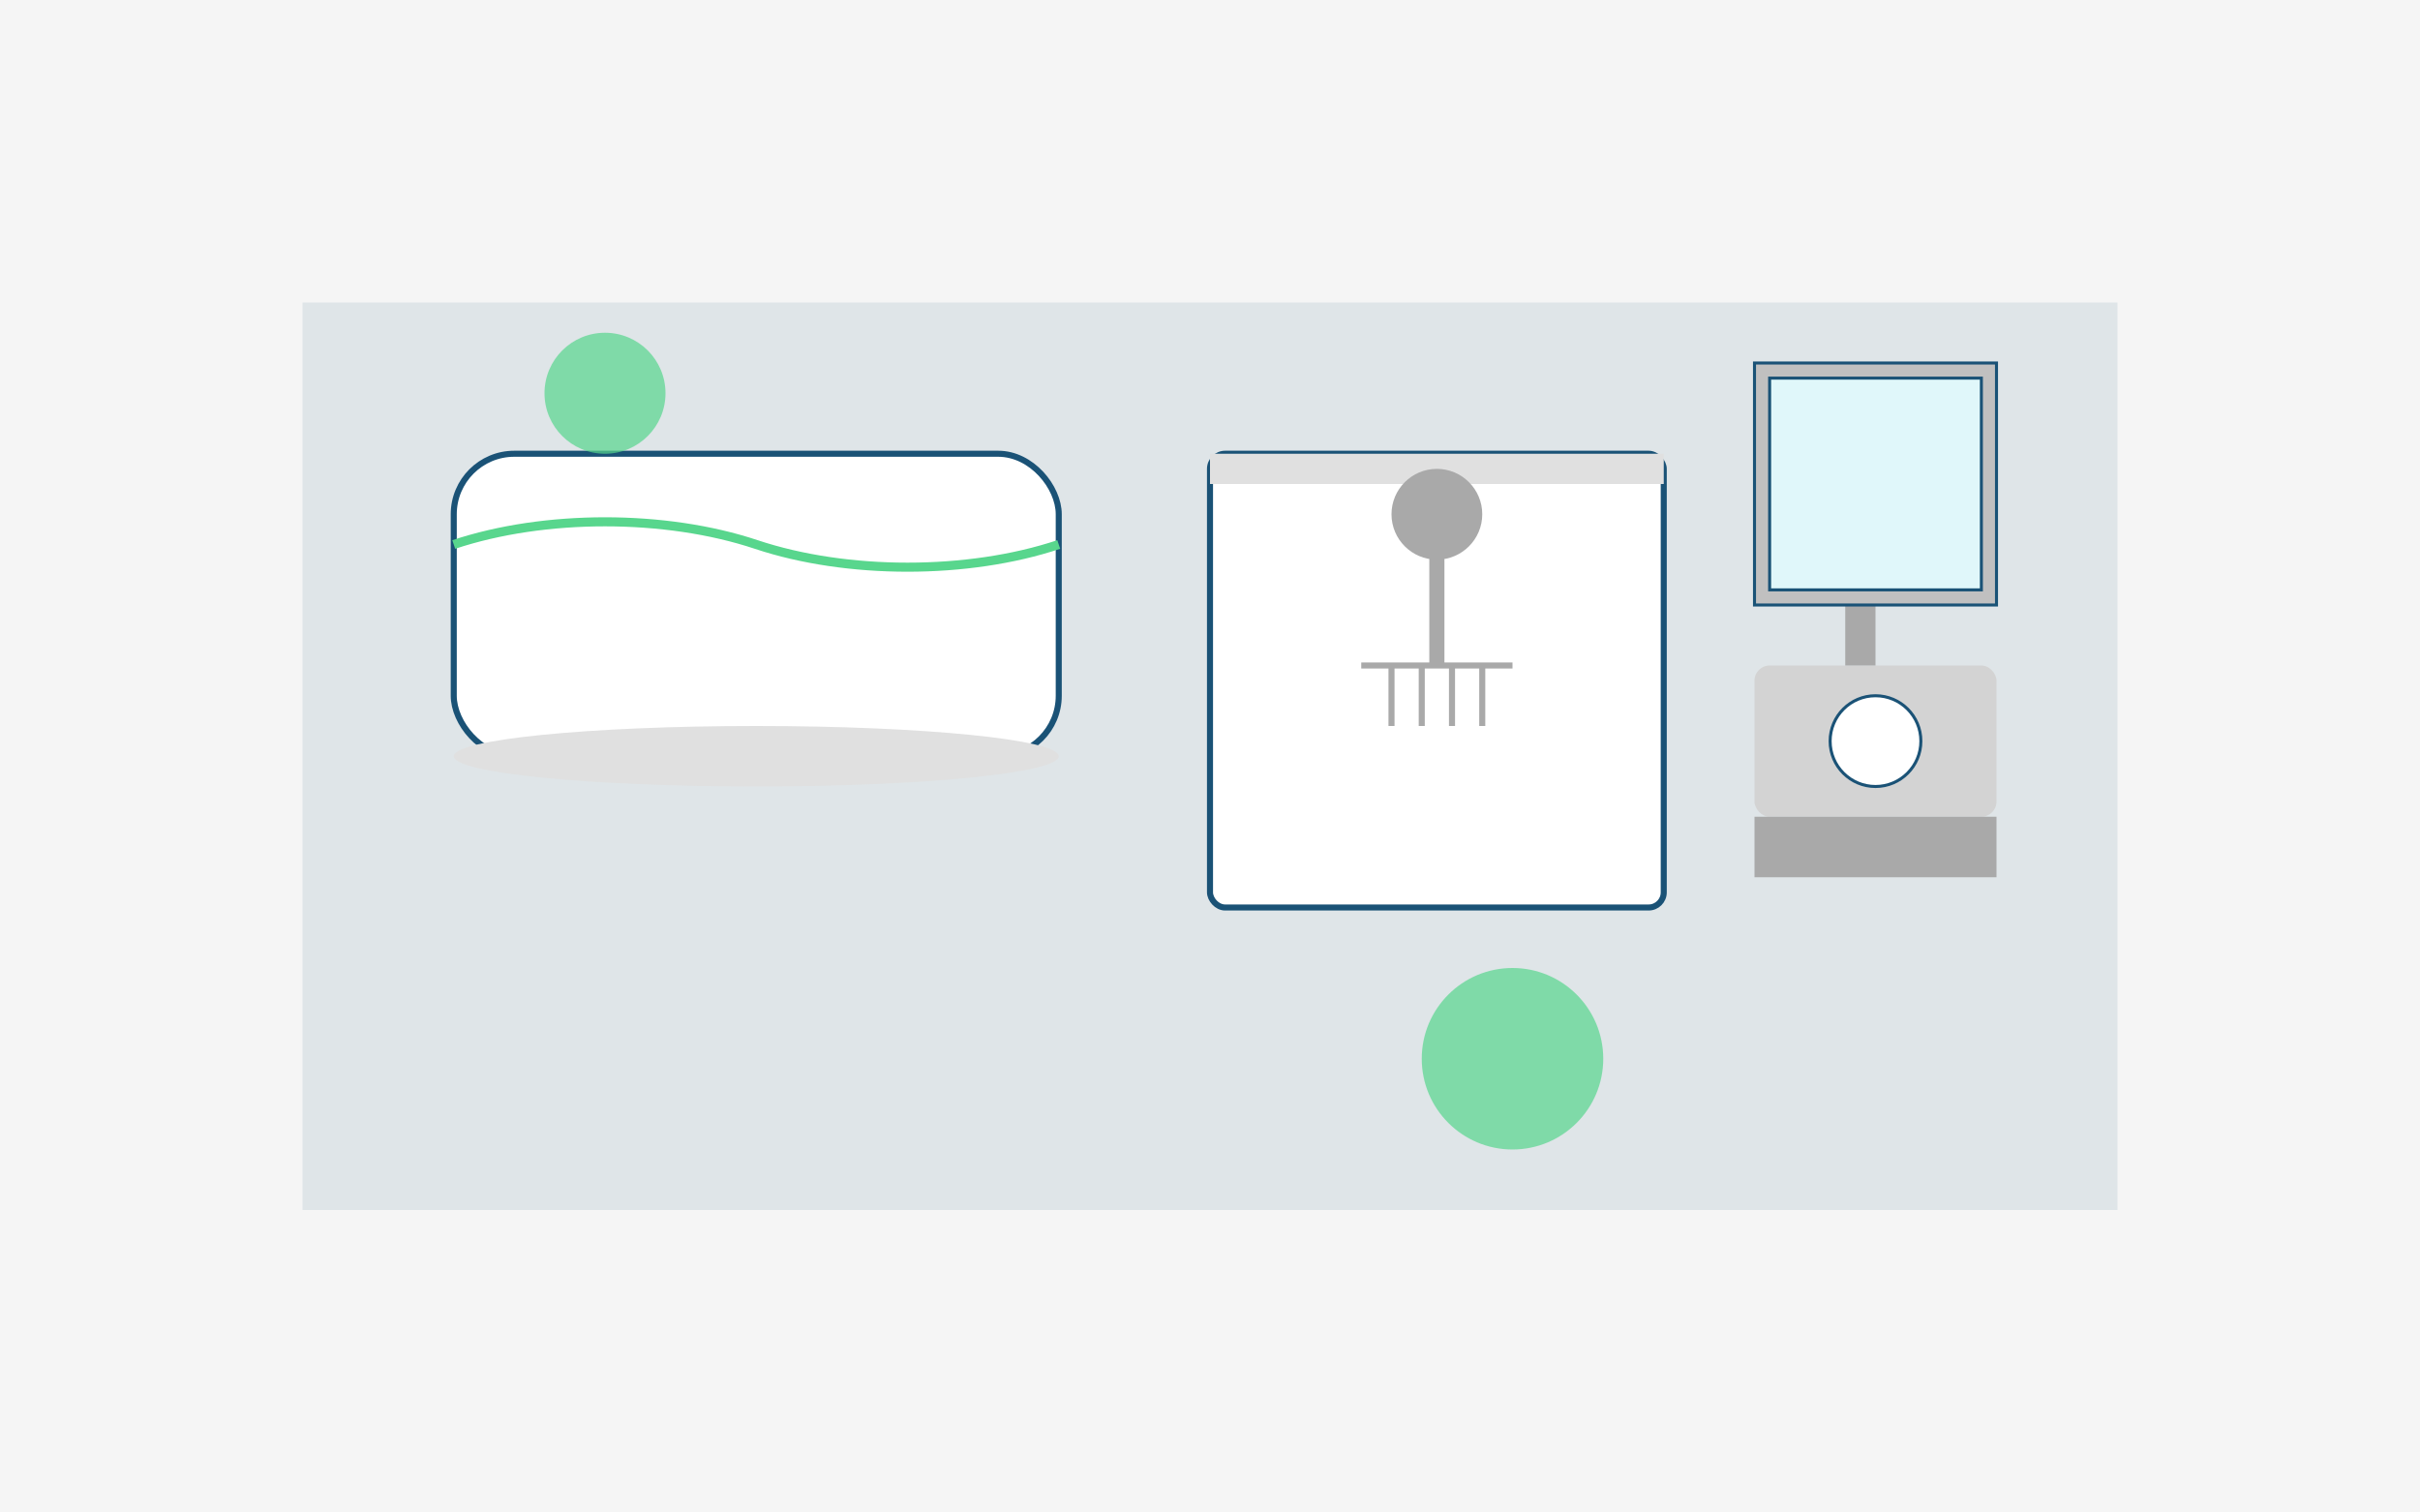 <svg width="800" height="500" xmlns="http://www.w3.org/2000/svg">
  <style>
    .primary { fill: #1a5276; }
    .secondary { fill: #58d68d; }
    .outline { fill: none; stroke: #1a5276; stroke-width: 2; }
  </style>
  
  <!-- Bathroom makeovers background -->
  <rect width="800" height="500" fill="#f5f5f5" />
  
  <!-- Bathroom elements -->
  <rect x="100" y="100" width="600" height="300" class="primary" opacity="0.1" />
  
  <!-- Bathtub -->
  <rect x="150" y="150" width="200" height="100" rx="20" fill="white" stroke="#1a5276" stroke-width="2" />
  <ellipse cx="250" cy="250" rx="100" ry="10" fill="#e0e0e0" />
  <path d="M150,180 C180,170 220,170 250,180 C280,190 320,190 350,180" stroke="#58d68d" stroke-width="3" fill="none" />
  
  <!-- Shower -->
  <rect x="400" y="150" width="150" height="150" rx="5" fill="white" stroke="#1a5276" stroke-width="2" />
  <rect x="400" y="150" width="150" height="10" fill="#e0e0e0" />
  <circle cx="475" cy="170" r="15" fill="#a9a9a9" />
  <line x1="475" y1="170" x2="475" y2="220" stroke="#a9a9a9" stroke-width="5" />
  <path d="M450,220 L500,220" stroke="#a9a9a9" stroke-width="2" />
  <path d="M460,220 L460,240 M470,220 L470,240 M480,220 L480,240 M490,220 L490,240" stroke="#a9a9a9" stroke-width="2" />
  
  <!-- Sink -->
  <rect x="580" y="220" width="80" height="50" fill="#d3d3d3" rx="5" />
  <circle cx="620" cy="245" r="15" fill="white" stroke="#1a5276" />
  <rect x="580" y="270" width="80" height="20" fill="#a9a9a9" />
  <rect x="610" y="200" width="10" height="20" fill="#a9a9a9" />
  <circle cx="615" cy="195" r="5" fill="#a9a9a9" />
  
  <!-- Mirror -->
  <rect x="580" y="120" width="80" height="80" fill="#c0c0c0" stroke="#1a5276" />
  <rect x="585" y="125" width="70" height="70" fill="#e0f7fa" stroke="#1a5276" />
  
  <!-- Decorative elements -->
  <circle cx="200" cy="130" r="20" class="secondary" opacity="0.7" />
  <circle cx="500" cy="350" r="30" class="secondary" opacity="0.7" />
</svg>